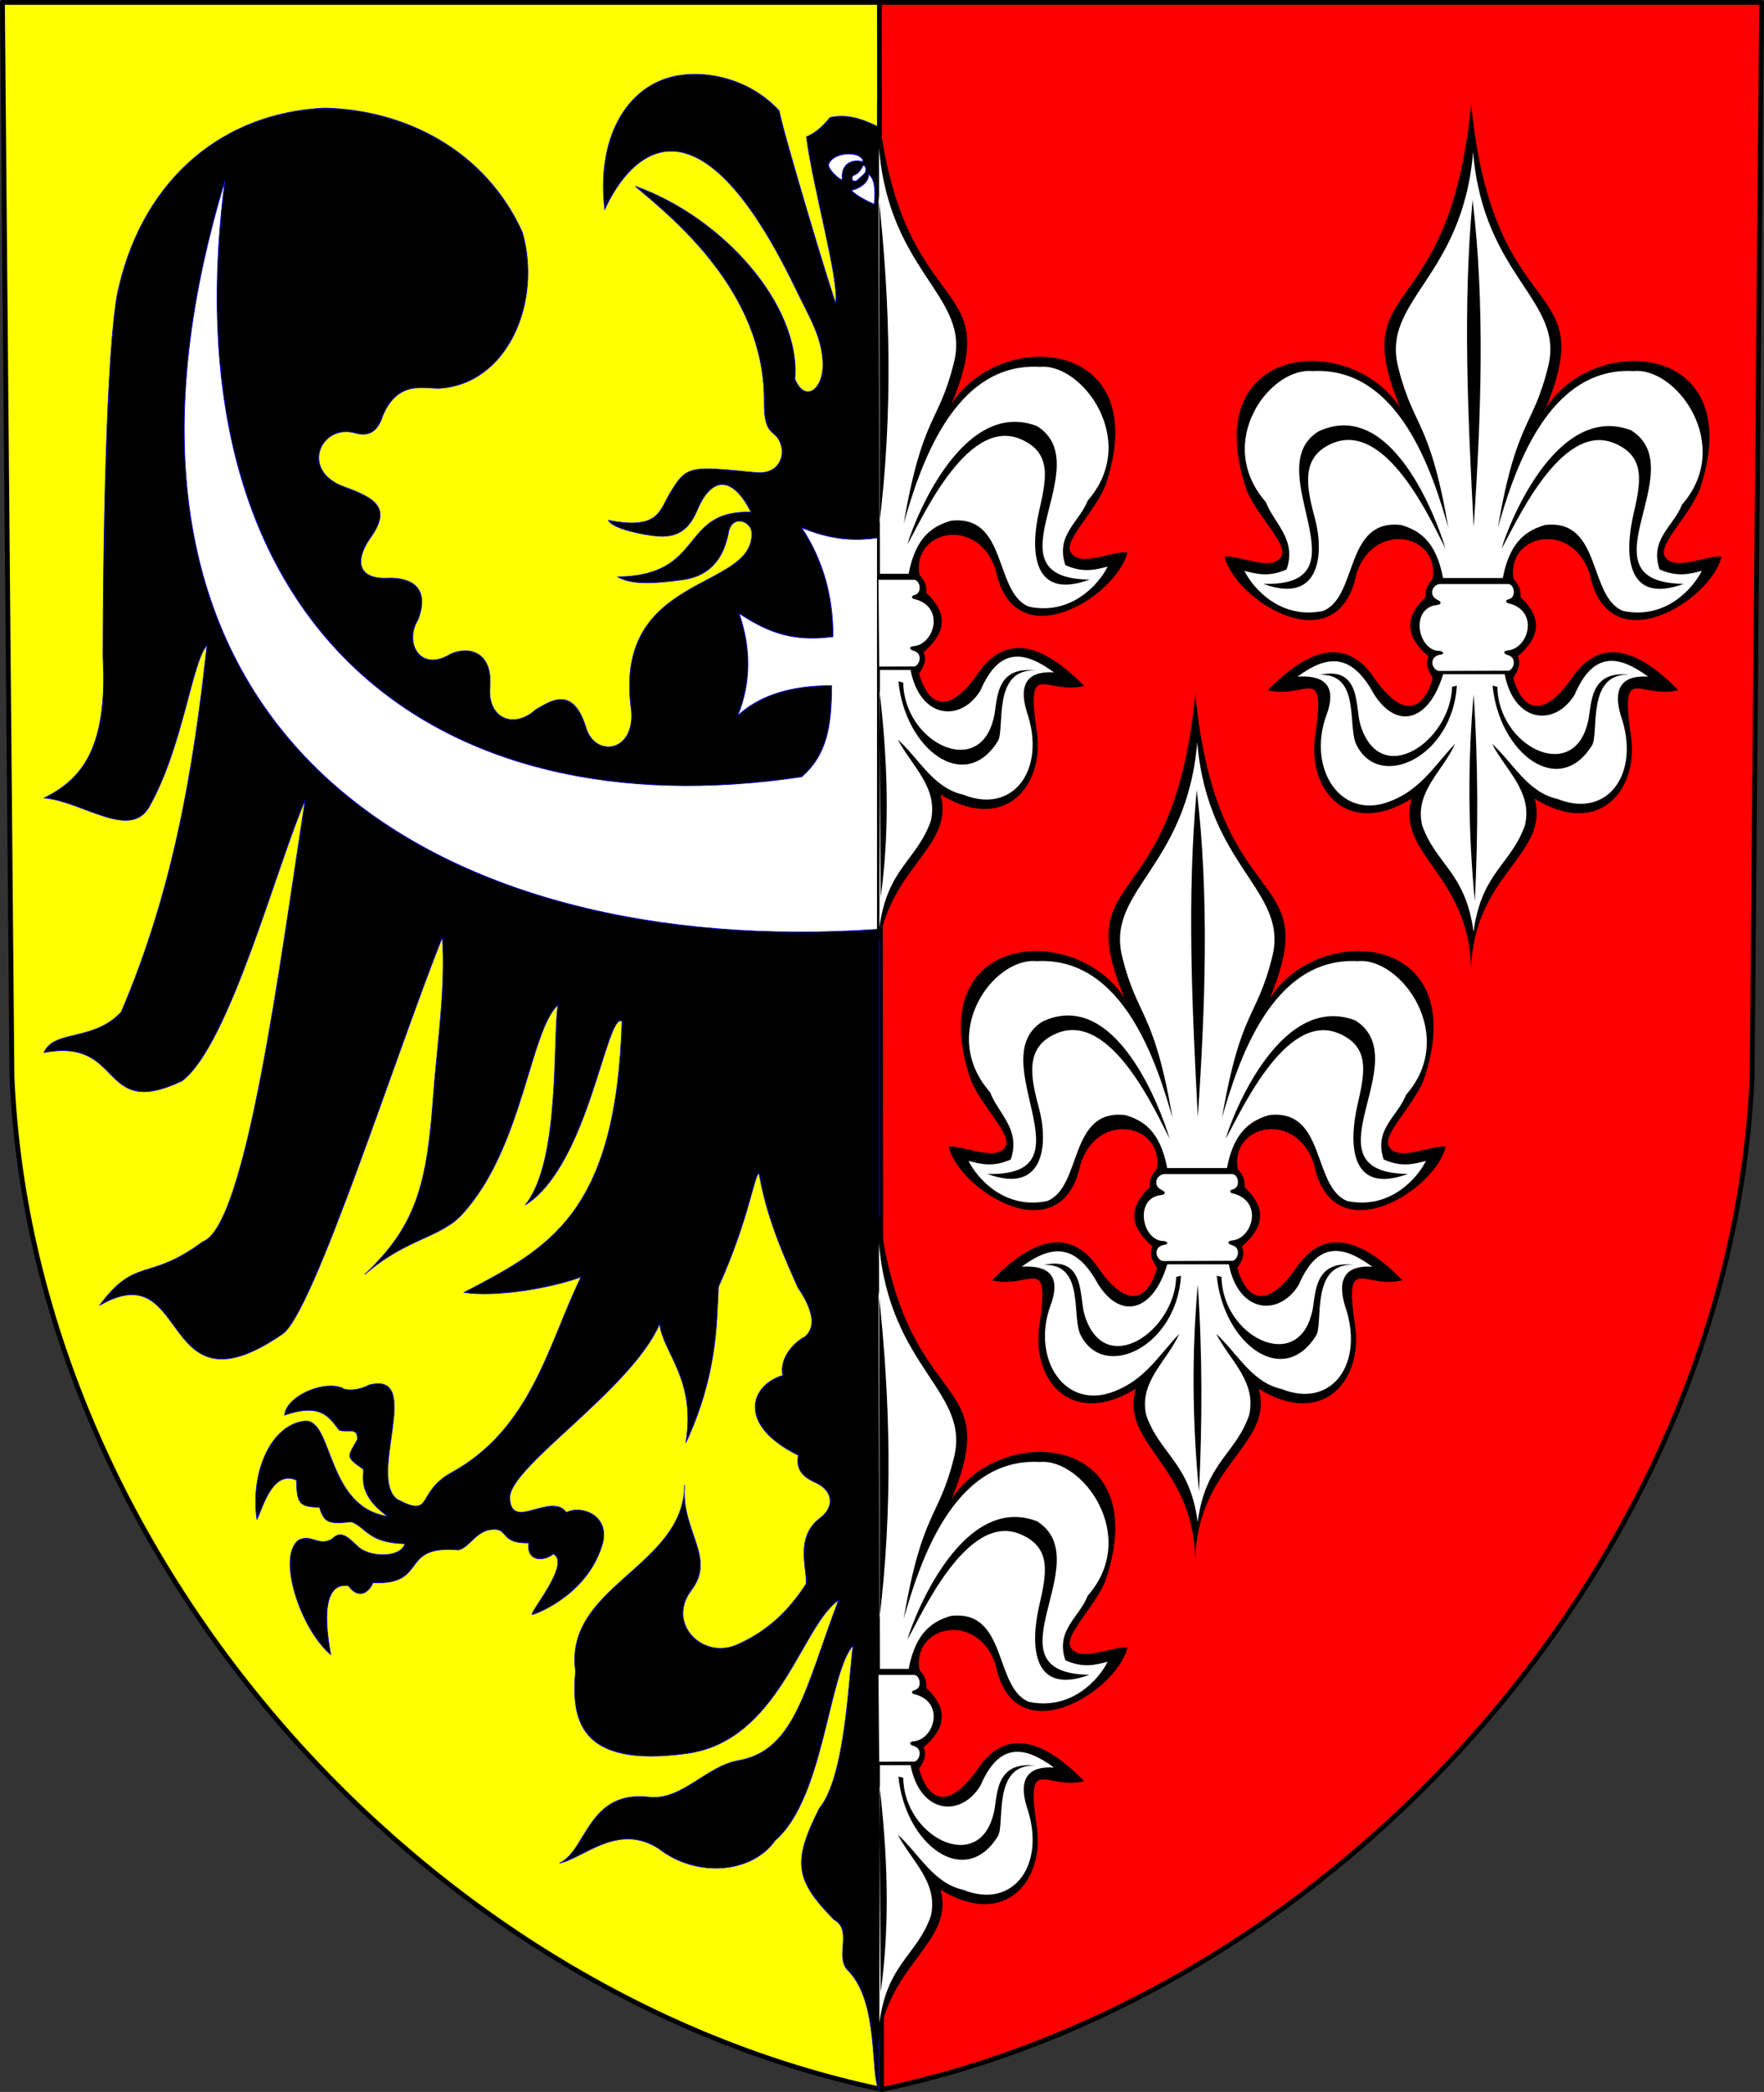 <?xml version="1.0" encoding="UTF-8" standalone="no"?>
<!-- Created with Inkscape (http://www.inkscape.org/) -->
<svg
   xmlns:dc="http://purl.org/dc/elements/1.1/"
   xmlns:cc="http://creativecommons.org/ns#"
   xmlns:rdf="http://www.w3.org/1999/02/22-rdf-syntax-ns#"
   xmlns:svg="http://www.w3.org/2000/svg"
   xmlns="http://www.w3.org/2000/svg"
   xmlns:xlink="http://www.w3.org/1999/xlink"
   xmlns:sodipodi="http://sodipodi.sourceforge.net/DTD/sodipodi-0.dtd"
   xmlns:inkscape="http://www.inkscape.org/namespaces/inkscape"
   id="svg2"
   sodipodi:version="0.32"
   inkscape:version="0.46"
   width="746.744"
   height="885.315"
   sodipodi:docbase="D:\Inkscape-rysunki\nowe"
   sodipodi:docname="POL_powiat_nyski_COA.svg"
   version="1.0"
   inkscape:output_extension="org.inkscape.output.svg.inkscape">
  <rect width="100%" height="100%" fill="#333333" stroke="none"/>
  <defs
     id="defs5">
    <inkscape:perspective
       sodipodi:type="inkscape:persp3d"
       inkscape:vp_x="0 : 443.75 : 1"
       inkscape:vp_y="0 : 1000 : 0"
       inkscape:vp_z="750 : 443.75 : 1"
       inkscape:persp3d-origin="375 : 295.83333 : 1"
       id="perspective77" />
    <radialGradient
       r="7.793"
       fy="442.062"
       fx="258.885"
       cy="442.062"
       cx="258.885"
       gradientTransform="matrix(1.45,-0.12,0.116,1.4,-167.662,-145.507)"
       gradientUnits="userSpaceOnUse"
       id="radialGradient4548"
       xlink:href="#linearGradient3554"
       inkscape:collect="always" />
    <radialGradient
       r="7.793"
       fy="442.062"
       fx="258.885"
       cy="442.062"
       cx="258.885"
       gradientTransform="matrix(1.45,-0.12,0.116,1.4,-167.662,-145.507)"
       gradientUnits="userSpaceOnUse"
       id="radialGradient4416"
       xlink:href="#linearGradient3554"
       inkscape:collect="always" />
    <radialGradient
       r="7.793"
       fy="442.062"
       fx="258.885"
       cy="442.062"
       cx="258.885"
       gradientTransform="matrix(1.45,-0.12,0.116,1.4,-167.662,-145.507)"
       gradientUnits="userSpaceOnUse"
       id="radialGradient4098"
       xlink:href="#linearGradient3554"
       inkscape:collect="always" />
    <radialGradient
       r="7.793"
       fy="442.062"
       fx="258.885"
       cy="442.062"
       cx="258.885"
       gradientTransform="matrix(1.45,-0.12,0.116,1.4,-167.662,-145.507)"
       gradientUnits="userSpaceOnUse"
       id="radialGradient3572"
       xlink:href="#linearGradient3554"
       inkscape:collect="always" />
    <linearGradient
       id="linearGradient3554">
      <stop
         id="stop3556"
         offset="0"
         style="stop-color:#ffffff;stop-opacity:1;" />
      <stop
         id="stop3558"
         offset="1"
         style="stop-color:#000000;stop-opacity:1;" />
    </linearGradient>
    <linearGradient
       id="linearGradient1543">
      <stop
         style="stop-color:#ffffff;stop-opacity:1;"
         offset="0"
         id="stop1545" />
      <stop
         style="stop-color:#000000;stop-opacity:1;"
         offset="1"
         id="stop1547" />
    </linearGradient>
    <radialGradient
       inkscape:collect="always"
       xlink:href="#linearGradient3554"
       id="radialGradient1541"
       gradientUnits="userSpaceOnUse"
       gradientTransform="matrix(1.45,-0.12,0.116,1.4,-167.662,-145.507)"
       cx="258.885"
       cy="442.062"
       fx="258.885"
       fy="442.062"
       r="7.793" />
    <radialGradient
       inkscape:collect="always"
       xlink:href="#linearGradient3554"
       id="radialGradient1539"
       gradientUnits="userSpaceOnUse"
       gradientTransform="matrix(1.45,-0.12,0.116,1.4,-167.662,-145.507)"
       cx="258.885"
       cy="442.062"
       fx="258.885"
       fy="442.062"
       r="7.793" />
    <radialGradient
       inkscape:collect="always"
       xlink:href="#linearGradient3554"
       id="radialGradient1537"
       gradientUnits="userSpaceOnUse"
       gradientTransform="matrix(1.45,-0.12,0.116,1.4,-167.662,-145.507)"
       cx="258.885"
       cy="442.062"
       fx="258.885"
       fy="442.062"
       r="7.793" />
    <radialGradient
       inkscape:collect="always"
       xlink:href="#linearGradient3554"
       id="radialGradient1535"
       gradientUnits="userSpaceOnUse"
       gradientTransform="matrix(1.45,-0.12,0.116,1.4,-167.662,-145.507)"
       cx="258.885"
       cy="442.062"
       fx="258.885"
       fy="442.062"
       r="7.793" />
    <inkscape:perspective
       id="perspective2514"
       inkscape:persp3d-origin="372.04724 : 350.78739 : 1"
       inkscape:vp_z="744.09448 : 526.18109 : 1"
       inkscape:vp_y="0 : 1000 : 0"
       inkscape:vp_x="0 : 526.18109 : 1"
       sodipodi:type="inkscape:persp3d" />
  </defs>
  <sodipodi:namedview
     inkscape:window-height="850"
     inkscape:window-width="1424"
     inkscape:pageshadow="2"
     inkscape:pageopacity="0.0"
     borderopacity="1.0"
     bordercolor="#666666"
     pagecolor="#ffffff"
     id="base"
     inkscape:zoom="0.71702466"
     inkscape:cx="374.13899"
     inkscape:cy="440.56576"
     inkscape:window-x="-5"
     inkscape:window-y="-4"
     inkscape:current-layer="svg2"
     showguides="true"
     inkscape:guide-bbox="true"
     showgrid="false" />
  <g
     id="g3317"
     transform="matrix(1.02,0,0,1.02,-225.256,-5.249)">
    <g
       style="stroke:#000000;stroke-width:2;stroke-miterlimit:4;stroke-dasharray:none;stroke-opacity:1"
       transform="translate(223.966,0)"
       id="g3399">
      <path
         style="fill:#ffff00;fill-opacity:1;fill-rule:evenodd;stroke:#000000;stroke-width:2;stroke-linecap:round;stroke-linejoin:round;stroke-miterlimit:4;stroke-dasharray:none;stroke-dashoffset:0;stroke-opacity:1"
         d="M 361.989,6.146 L -2.123,6.146 L 1.833,451.762 C 10.35,650.402 172.424,832.174 363.15,872.114 L 361.989,6.146 z"
         id="rect2571"
         sodipodi:nodetypes="ccccc" />
      <path
         sodipodi:nodetypes="ccccc"
         id="path3397"
         d="M 361.877,6.146 L 727.989,6.146 L 724.033,451.762 C 715.516,650.402 553.442,832.174 362.716,872.114 L 361.877,6.146 z"
         style="fill:#fe0000;fill-opacity:1;fill-rule:evenodd;stroke:#000000;stroke-width:2;stroke-linecap:round;stroke-linejoin:round;stroke-miterlimit:4;stroke-dasharray:none;stroke-dashoffset:0;stroke-opacity:1" />
    </g>
    <g
       transform="translate(980.985,0)"
       id="g3210">
      <path
         style="fill:#ffffff;fill-opacity:1;fill-rule:evenodd;stroke:#000000;stroke-width:1px;stroke-linecap:butt;stroke-linejoin:miter;stroke-opacity:1"
         d="M -395.496,59.494 L -395.496,398.099 C -459.097,402.266 -510.518,397.986 -555.888,380.278 L -635.399,329.555 L -674.469,269.922 C -685.13,241.03 -696.023,203.995 -693.661,171.22 C -690.754,124.026 -680.687,85.669 -661.445,71.146 C -658.86,125.002 -665.673,178.768 -638.826,227.425 C -617.868,269.251 -605.591,288.836 -536.696,315.847 C -513.866,322.974 -489.155,325.398 -462.669,323.386 L -462.669,256.899 L -433.195,219.2 L -402.351,208.233 L -401.665,95.822 L -421.543,75.944 L -412.632,62.235 L -395.496,59.494 z"
         id="path3208"
         sodipodi:nodetypes="ccccccccccccccccc" />
      <path
         id="path1504"
         style="fill:#000000;fill-opacity:1;fill-rule:evenodd;stroke:#0000ff;stroke-width:0.285;stroke-linecap:butt;stroke-linejoin:miter;stroke-miterlimit:4;stroke-dasharray:none;stroke-opacity:1"
         d="M -394.956,58.135 L -395.308,872.226 C -399.041,866.089 -395.145,836.138 -407.958,822.941 C -414.132,817.231 -405.844,806.087 -414.011,801.59 C -430.093,785.179 -431.419,777.857 -420.04,755.382 C -409.411,742.514 -408.01,702.921 -406.096,687.882 C -416.36,699.098 -418.092,751.126 -438.408,768.696 C -448.335,782.745 -471.411,784.074 -486.64,772.201 C -503.651,761.105 -517.862,776.088 -527.946,778.169 C -516.682,773.232 -516.282,747.831 -490.743,750.778 C -477.165,752.345 -467.102,737.968 -453.684,735.625 C -430.015,731.493 -425.893,705.371 -412.1,669.043 C -427.742,679.726 -436.675,727.451 -475.18,732.676 C -520.529,738.83 -522.951,717.911 -521.289,698.442 C -526.095,663.208 -476.2,655.332 -476.011,621.262 C -477.659,640.647 -462.679,651.126 -473.339,665.08 C -483.644,678.787 -468.511,693.924 -454.149,687.534 C -440.371,681.403 -432.185,672.415 -425.58,662.372 C -424.977,656.195 -430.508,642.787 -419.514,634.82 C -412.967,629.574 -415.368,623.168 -421.264,620.468 C -425.558,618.502 -430.089,615.901 -428.8,608.96 C -454.706,596.199 -448.524,579.681 -435.257,575.839 C -436.882,567.964 -429.534,561.443 -426.297,559.96 C -418.928,554.142 -426.863,542.546 -429.004,539.31 C -439.138,516.917 -442.557,505.731 -445.151,491.903 C -447.281,492.9 -449.267,510.836 -461.982,539.076 C -462.709,555.299 -462.76,576.303 -475.506,603.759 C -471.146,577.181 -484.963,566.584 -486.361,554.393 C -498.576,582.462 -550.759,614.775 -548.535,627.416 C -547.451,640.196 -531.34,624.116 -525.074,632.699 C -519.382,629.615 -507.403,633.412 -509.915,644.98 C -515.463,665.764 -536.172,674.275 -539.228,675.037 C -540.443,674.258 -522.989,653.738 -530.457,649.885 C -535.682,653.741 -541.761,652.086 -540.675,645.319 C -552.438,645.623 -549.162,639.414 -555.281,639.675 C -562.511,639.766 -565.218,647.312 -569.954,648.218 C -594.857,646.076 -582.107,662.843 -605.383,661.829 C -606.684,665.097 -610.835,669.468 -615.576,663.054 C -627.519,661.453 -624.644,681.918 -622.9,691.628 C -635.538,680.83 -645.218,651.119 -636.26,644.19 C -630.739,641.422 -628.057,647.081 -622.202,643.65 C -618.316,639.184 -614.351,644.565 -611.629,646.769 C -607.226,651.293 -593.911,651.848 -592.095,645.65 C -607.214,645.324 -608.05,638.956 -614.254,636.55 C -623.466,637.516 -625.544,637.173 -627.572,630.503 C -636.23,630.381 -636.857,628.66 -637.105,619.266 C -647.5,614.547 -651.667,632.596 -653.518,635.53 C -656.301,616.084 -647.694,596.207 -633.519,594.743 C -621.889,594.144 -624.827,630.516 -599.205,634.302 C -613.781,623.995 -607.808,615.13 -609.724,614.453 C -616.795,609.502 -615.887,609.694 -611.788,602.391 C -611.702,597.093 -615.087,599.736 -619.377,598.501 C -623.661,592.742 -627.289,587.208 -642.053,592.288 C -641.171,584.408 -625.977,577.826 -618.103,581.034 C -617.001,582.161 -611.503,582.299 -607.087,579.839 C -584.042,573.63 -607.861,617.916 -595.278,627.271 C -580.042,635.232 -587.711,624.459 -572.889,616.243 C -539.374,597.933 -532.423,562.378 -518.97,534.952 C -532.311,539.881 -555.081,543.368 -567.525,541.394 C -532.586,523.113 -504.348,509.046 -501.992,428.797 C -508.562,424.94 -515.835,488.546 -542.13,505.084 C -527.348,487.015 -530.84,435.048 -528.519,422.045 C -540.318,432.634 -543.064,481.425 -568.417,509.008 C -577.399,518.781 -591.722,518.953 -608.802,533.96 C -587.074,513.621 -582.883,495.865 -580.291,459.858 C -578.877,440.222 -574.996,414.406 -576.597,394.041 C -596.193,443.33 -629.994,549.426 -642.81,558.539 C -694.858,594.508 -680.573,524.675 -718.791,546.739 C -703.532,526.294 -698.831,537.288 -675.955,520.336 C -657.802,513.915 -643.511,402.091 -633.512,337.169 C -645.127,363.527 -664.941,438.746 -684.581,453.603 C -719.33,470.089 -708.234,435.485 -741.855,441.856 C -737.795,432.328 -721.332,437.419 -709.837,425.08 C -688.331,374.772 -679.844,324.754 -674.233,272.823 C -680.486,279.465 -684.164,315.016 -698.286,339.969 C -706.328,353.743 -725.691,337.707 -741.753,336.224 C -726.152,328.461 -715.379,315.549 -717.402,277.959 C -717.312,215.126 -715.366,141.14 -710.675,123.745 C -699.949,78.813 -667.253,51.969 -625.507,49.985 C -592.07,50.706 -558.71,67.484 -543.355,101.562 C -535.144,130.247 -549.335,164.689 -578.077,166.273 C -584.764,166.234 -595.053,163.155 -601.195,177.342 C -602.847,182.428 -605.532,186.619 -612.352,184.915 C -626.835,180.323 -636.322,200.635 -616.884,207.304 C -604.365,211.912 -597.311,215.963 -606.788,228.767 C -613.187,238.32 -611.469,245.907 -598.217,244.988 C -589.29,245.049 -581.721,249.059 -586.63,262.171 C -592.59,271.865 -585.835,283.629 -574.147,277.088 C -567.483,273.154 -555.647,274.176 -556.809,289.982 C -558.017,303.53 -546.687,307.746 -537.798,299.595 C -531.707,296.123 -522.544,289.419 -517.05,306.759 C -513.407,320.033 -495.346,317.485 -498.326,298.026 C -504.885,243.324 -447.83,250.119 -448.134,226.714 C -447.837,221.143 -456.89,218.049 -457.952,226.834 C -459.61,234.505 -463.648,243.931 -477.017,245.718 C -487.638,247.138 -497.84,248 -503.739,244.486 C -467.216,244.049 -478.343,216.711 -448.419,217.645 C -455.675,203.209 -464.579,201.658 -470.994,217.234 C -474.434,225.267 -479.44,228.174 -487.257,227.577 C -492.729,227.16 -505.877,224.6 -507.659,221.017 C -486.942,225.076 -486.52,217.315 -482.17,209.981 C -475.055,197.982 -473.687,198.632 -446.372,201.215 C -434.581,202.33 -432.799,189.93 -439.214,184.945 C -442.81,182.151 -443.001,177.071 -442.971,170.671 C -443.207,126.036 -480.509,95.852 -496.49,82.427 C -460.517,95.19 -427.798,131.535 -430.235,162.434 C -426.117,172.557 -418.155,166.86 -418.618,155.569 C -419.06,144.636 -424.247,136.727 -429.992,124.755 C -474.229,33.031 -501.937,75.891 -509.154,92.036 C -512.515,63.718 -501.096,42.687 -482.367,37.363 C -469.731,33.771 -450.049,36.715 -436.772,51.12 C -435.257,59.874 -415.106,126.889 -413.308,130.887 C -411.715,121.592 -422.752,83.025 -425.448,61.925 C -422.306,60.588 -419.666,58.742 -415.61,53.883 C -407.007,52.061 -399.889,55.761 -394.956,58.135 z M -401.932,72.293 C -406.314,70.861 -411.375,73.177 -410.552,79.56 C -411.043,80.47 -417.299,74.933 -416.129,72.969 C -413.541,67.713 -402.1,67.916 -401.932,72.293 z M -399.712,77.382 C -399.338,80.237 -402.609,83.201 -406.779,84.099 C -405.141,86.267 -398.368,89.54 -397.298,89.849 C -397.267,88.142 -396.053,80.016 -399.712,77.382 z M -402.039,73.959 C -401.476,73.232 -400.085,75.023 -401.205,76.987 C -401.322,77.193 -404.409,79.972 -404.409,79.972 C -405.473,80.806 -407.243,80.21 -406.165,78.041 C -404.231,77.343 -403.165,76.227 -402.039,73.959 z M -395.243,390.676 C -577.971,403.488 -736.801,311.182 -666.803,80.162 C -690.593,265.145 -580.55,350.458 -427.424,327.444 C -416.889,318.248 -415.027,306.323 -415.003,289.618 C -433.769,289.63 -445.711,294.515 -453.959,302.039 C -448.267,287.924 -448.552,273.81 -453.394,259.696 C -443.452,265.937 -433.225,271.895 -414.439,269.293 C -414.353,252.766 -418.478,237.644 -427.424,224.128 C -418.231,227.741 -408.338,230.421 -394.679,228.08 L -395.243,390.676 z" />
    </g>
    <g
       transform="translate(777.991,8)"
       id="g3297">
      <g
         id="g3247">
        <path
           sodipodi:nodetypes="cccccccccccscccccsccccccccccc"
           d="M 53.414,400.258 C 53.772,359.938 86.203,352.082 79.76,328.546 C 106.75,345.206 123.695,324.398 119.519,301.066 C 115.406,271.86 123.458,287.369 139.398,283.526 C 129.388,273.325 109.684,256.404 94.962,278.849 C 81.222,298.132 73.757,288.813 70.866,278.441 C 72.49,275.791 74.283,273.198 72.744,269.494 C 81.083,262.243 83.97,254.352 73.914,244.937 C 73.815,242.841 74.214,240.994 70.99,237.336 C 67.947,218.916 95.014,212.865 102.563,234.998 C 110.073,272.964 152.7,246.76 157.372,228.106 C 151.624,227.225 137.785,234.521 133.857,228.134 C 130.764,223.105 143.387,211.989 148.168,200.501 C 169.097,139.209 104.926,134.365 84.359,166.492 C 107.35,111.025 62.505,134.409 53.414,40.299 C 44.323,134.409 1.06,111.025 24.051,166.492 C 3.483,134.365 -60.687,139.209 -39.758,200.501 C -34.977,211.989 -22.354,223.105 -25.447,228.134 C -29.375,234.521 -43.215,227.225 -48.962,228.106 C -44.29,246.76 -1.663,272.964 5.847,234.998 C 13.395,212.865 40.463,218.916 37.419,237.336 C 34.196,240.994 34.595,242.841 34.496,244.937 C 24.439,254.352 27.327,262.243 35.665,269.494 C 34.126,273.198 35.92,275.791 37.544,278.441 C 34.653,288.813 27.188,298.132 13.448,278.849 C -1.274,256.404 -20.979,273.325 -30.988,283.526 C -15.048,287.369 -6.996,271.86 -11.109,301.066 C -15.286,324.398 1.66,345.206 28.649,328.546 C 22.207,352.082 53.056,359.938 53.414,400.258 z"
           style="fill:#000000;fill-opacity:1;fill-rule:evenodd;stroke:none;stroke-width:1px;stroke-linecap:butt;stroke-linejoin:miter;stroke-opacity:1"
           id="path3214" />
        <path
           sodipodi:nodetypes="ccccccccccccc"
           id="path3219"
           d="M 40.065,275.528 L 68.341,275.428 C 70.6,276.006 73.126,270.221 68.641,268.934 C 66.867,268.43 66.528,267.303 68.441,267.036 C 77.295,266.407 81.801,250.595 68.94,247.453 C 67.896,247.359 67.418,246.253 68.741,245.854 C 72.518,245.192 71.272,239.241 68.641,239.459 L 40.365,239.459 C 37.408,239.793 35.457,244.073 39.466,246.054 C 41.579,247.007 40.697,248.024 39.266,248.152 C 27.801,249.34 31.27,267.557 40.565,267.236 C 41.908,267.534 42.592,268.652 40.265,268.834 C 35.608,269.904 37.154,275.174 40.065,275.528 z"
           style="fill:#ffffff;fill-opacity:1;fill-rule:evenodd;stroke:none;stroke-width:1px;stroke-linecap:butt;stroke-linejoin:miter;stroke-opacity:1" />
        <path
           sodipodi:nodetypes="ccccccccccccccccccccccccccccccc"
           d="M 54.403,383.798 C 57.667,359.152 70.016,355.829 75.74,339.544 C 79,325.624 67.724,316.691 62.066,305.732 C 70.862,313.712 76.844,325.914 89.166,328.605 C 110.127,337.07 123.896,317.972 115.519,294.047 C 111.956,282.116 116.558,277.203 126.859,277.886 C 114.526,268.813 104.088,267.358 96.376,285.345 C 88.219,298.753 71.284,297.272 67.336,276.892 L 41.768,276.892 C 36.038,296.232 22.667,300.386 13.025,285.048 C 3.679,267.952 -6.314,268.813 -18.646,277.886 C -8.345,277.203 -1.813,280.927 -6.713,294.047 C -14.644,315.892 -0.875,337.962 20.086,329.496 C 32.557,324.577 38.241,314.751 46.74,305.732 C 41.825,316.988 29.807,325.624 33.066,339.544 C 38.791,355.829 51.139,359.152 54.403,383.798 z M 54.448,285.345 C 51.882,313.936 52.208,342.527 54.945,371.118 C 56.29,343.132 56.412,314.656 54.448,285.345 z M -9.448,277.14 C 7.937,273.369 5.17,290.669 7.462,297.924 C 15.701,324.747 44.85,304.855 45.497,282.113 L 47.486,281.616 C 45.627,311.201 15.531,325.347 5.912,306.377 C 1.833,299.078 7.871,276.516 -9.448,277.14 z M 119.238,277.14 C 101.111,274.854 103.729,291.709 101.586,297.776 C 95.129,322.074 64.643,306.637 64.293,282.113 L 62.304,281.616 C 65.054,309.716 89.803,328.615 103.581,306.377 C 106.62,301.454 101.028,276.07 119.238,277.14 z"
           style="fill:#ffffff;fill-opacity:1;fill-rule:evenodd;stroke:none;stroke-width:1px;stroke-linecap:butt;stroke-linejoin:miter;stroke-opacity:1"
           id="path3221" />
        <path
           sodipodi:nodetypes="ccccccccccccccccccccccccccscccccscc"
           d="M 41.743,236.958 L 66.553,236.958 C 69.527,221.109 77.122,217.037 84.079,214.976 C 107.704,212.234 101.878,244.757 116.458,250.622 C 133.945,254.301 145.439,241.461 149.134,233.987 C 144.048,235.302 139.008,236.708 131.608,233.393 C 127.356,220.848 137.402,215.602 140.883,206.571 C 162.543,181.85 138.635,149.405 120.914,151.11 C 84.612,149.105 70.842,194.155 64.474,216.164 C 72.296,170.815 78.963,174.974 85.268,149.625 C 92.512,121.706 58.572,112.572 54.219,60.212 C 49.866,112.572 15.926,121.706 23.17,149.625 C 29.474,174.974 36.141,170.815 43.964,216.164 C 37.595,194.155 23.826,149.105 -12.476,151.11 C -30.198,149.405 -53.445,180.749 -31.784,205.47 C -28.304,214.501 -18.918,220.848 -23.17,233.393 C -30.571,236.708 -35.61,235.302 -40.696,233.987 C -37.001,241.461 -25.507,254.301 -8.02,250.622 C 6.56,244.757 0.734,212.234 24.358,214.976 C 31.315,217.037 38.769,221.109 41.743,236.958 z M 54.009,80.061 C 49.896,124.537 52.065,170.104 54.459,215.759 C 57.589,169.355 59.201,123.493 54.009,80.061 z M 42.757,224.761 C 39.076,212.396 20.451,161.979 -9.926,176.128 C -35.365,191.84 11.788,240.622 -32.856,239.388 C -8.814,248.262 -7.62,226.264 -11.47,212.056 C -15,199.03 -17.45,186.734 -4.266,181.123 C 18.423,171.328 37.324,214.397 42.757,224.761 z M 66.019,224.761 C 69.7,212.396 89.646,164.181 119.803,175.688 C 145.903,192.061 97.429,238.86 141.632,239.388 C 117.59,248.262 117.057,226.925 120.687,210.955 C 123.679,197.795 126.226,186.734 113.043,181.123 C 90.353,171.328 71.012,216.599 66.019,224.761 z"
           style="fill:#ffffff;fill-opacity:1;fill-rule:evenodd;stroke:none;stroke-width:1px;stroke-linecap:butt;stroke-linejoin:miter;stroke-opacity:1"
           id="path3234" />
      </g>
      <g
         id="g3253"
         transform="translate(-114.487,244.827)">
        <path
           id="path3255"
           style="fill:#000000;fill-opacity:1;fill-rule:evenodd;stroke:none;stroke-width:1px;stroke-linecap:butt;stroke-linejoin:miter;stroke-opacity:1"
           d="M 53.414,400.258 C 53.772,359.938 86.203,352.082 79.76,328.546 C 106.75,345.206 123.695,324.398 119.519,301.066 C 115.406,271.86 123.458,287.369 139.398,283.526 C 129.388,273.325 109.684,256.404 94.962,278.849 C 81.222,298.132 73.757,288.813 70.866,278.441 C 72.49,275.791 74.283,273.198 72.744,269.494 C 81.083,262.243 83.97,254.352 73.914,244.937 C 73.815,242.841 74.214,240.994 70.99,237.336 C 67.947,218.916 95.014,212.865 102.563,234.998 C 110.073,272.964 152.7,246.76 157.372,228.106 C 151.624,227.225 137.785,234.521 133.857,228.134 C 130.764,223.105 143.387,211.989 148.168,200.501 C 169.097,139.209 104.926,134.365 84.359,166.492 C 107.35,111.025 62.505,134.409 53.414,40.299 C 44.323,134.409 1.06,111.025 24.051,166.492 C 3.483,134.365 -60.687,139.209 -39.758,200.501 C -34.977,211.989 -22.354,223.105 -25.447,228.134 C -29.375,234.521 -43.215,227.225 -48.962,228.106 C -44.29,246.76 -1.663,272.964 5.847,234.998 C 13.395,212.865 40.463,218.916 37.419,237.336 C 34.196,240.994 34.595,242.841 34.496,244.937 C 24.439,254.352 27.327,262.243 35.665,269.494 C 34.126,273.198 35.92,275.791 37.544,278.441 C 34.653,288.813 27.188,298.132 13.448,278.849 C -1.274,256.404 -20.979,273.325 -30.988,283.526 C -15.048,287.369 -6.996,271.86 -11.109,301.066 C -15.286,324.398 1.66,345.206 28.649,328.546 C 22.207,352.082 53.056,359.938 53.414,400.258 z"
           sodipodi:nodetypes="cccccccccccscccccsccccccccccc" />
        <path
           style="fill:#ffffff;fill-opacity:1;fill-rule:evenodd;stroke:none;stroke-width:1px;stroke-linecap:butt;stroke-linejoin:miter;stroke-opacity:1"
           d="M 40.065,275.528 L 68.341,275.428 C 70.6,276.006 73.126,270.221 68.641,268.934 C 66.867,268.43 66.528,267.303 68.441,267.036 C 77.295,266.407 81.801,250.595 68.94,247.453 C 67.896,247.359 67.418,246.253 68.741,245.854 C 72.518,245.192 71.272,239.241 68.641,239.459 L 40.365,239.459 C 37.408,239.793 35.457,244.073 39.466,246.054 C 41.579,247.007 40.697,248.024 39.266,248.152 C 27.801,249.34 31.27,267.557 40.565,267.236 C 41.908,267.534 42.592,268.652 40.265,268.834 C 35.608,269.904 37.154,275.174 40.065,275.528 z"
           id="path3257"
           sodipodi:nodetypes="ccccccccccccc" />
        <path
           id="path3259"
           style="fill:#ffffff;fill-opacity:1;fill-rule:evenodd;stroke:none;stroke-width:1px;stroke-linecap:butt;stroke-linejoin:miter;stroke-opacity:1"
           d="M 54.403,383.798 C 57.667,359.152 70.016,355.829 75.74,339.544 C 79,325.624 67.724,316.691 62.066,305.732 C 70.862,313.712 76.844,325.914 89.166,328.605 C 110.127,337.07 123.896,317.972 115.519,294.047 C 111.956,282.116 116.558,277.203 126.859,277.886 C 114.526,268.813 104.088,267.358 96.376,285.345 C 88.219,298.753 71.284,297.272 67.336,276.892 L 41.768,276.892 C 36.038,296.232 22.667,300.386 13.025,285.048 C 3.679,267.952 -6.314,268.813 -18.646,277.886 C -8.345,277.203 -1.813,280.927 -6.713,294.047 C -14.644,315.892 -0.875,337.962 20.086,329.496 C 32.557,324.577 38.241,314.751 46.74,305.732 C 41.825,316.988 29.807,325.624 33.066,339.544 C 38.791,355.829 51.139,359.152 54.403,383.798 z M 54.448,285.345 C 51.882,313.936 52.208,342.527 54.945,371.118 C 56.29,343.132 56.412,314.656 54.448,285.345 z M -9.448,277.14 C 7.937,273.369 5.17,290.669 7.462,297.924 C 15.701,324.747 44.85,304.855 45.497,282.113 L 47.486,281.616 C 45.627,311.201 15.531,325.347 5.912,306.377 C 1.833,299.078 7.871,276.516 -9.448,277.14 z M 119.238,277.14 C 101.111,274.854 103.729,291.709 101.586,297.776 C 95.129,322.074 64.643,306.637 64.293,282.113 L 62.304,281.616 C 65.054,309.716 89.803,328.615 103.581,306.377 C 106.62,301.454 101.028,276.07 119.238,277.14 z"
           sodipodi:nodetypes="ccccccccccccccccccccccccccccccc" />
        <path
           id="path3261"
           style="fill:#ffffff;fill-opacity:1;fill-rule:evenodd;stroke:none;stroke-width:1px;stroke-linecap:butt;stroke-linejoin:miter;stroke-opacity:1"
           d="M 41.743,236.958 L 66.553,236.958 C 69.527,221.109 77.122,217.037 84.079,214.976 C 107.704,212.234 101.878,244.757 116.458,250.622 C 133.945,254.301 145.439,241.461 149.134,233.987 C 144.048,235.302 139.008,236.708 131.608,233.393 C 127.356,220.848 137.402,215.602 140.883,206.571 C 162.543,181.85 138.635,149.405 120.914,151.11 C 84.612,149.105 70.842,194.155 64.474,216.164 C 72.296,170.815 78.963,174.974 85.268,149.625 C 92.512,121.706 58.572,112.572 54.219,60.212 C 49.866,112.572 15.926,121.706 23.17,149.625 C 29.474,174.974 36.141,170.815 43.964,216.164 C 37.595,194.155 23.826,149.105 -12.476,151.11 C -30.198,149.405 -53.445,180.749 -31.784,205.47 C -28.304,214.501 -18.918,220.848 -23.17,233.393 C -30.571,236.708 -35.61,235.302 -40.696,233.987 C -37.001,241.461 -25.507,254.301 -8.02,250.622 C 6.56,244.757 0.734,212.234 24.358,214.976 C 31.315,217.037 38.769,221.109 41.743,236.958 z M 54.009,80.061 C 49.896,124.537 52.065,170.104 54.459,215.759 C 57.589,169.355 59.201,123.493 54.009,80.061 z M 42.757,224.761 C 39.076,212.396 20.451,161.979 -9.926,176.128 C -35.365,191.84 11.788,240.622 -32.856,239.388 C -8.814,248.262 -7.62,226.264 -11.47,212.056 C -15,199.03 -17.45,186.734 -4.266,181.123 C 18.423,171.328 37.324,214.397 42.757,224.761 z M 66.019,224.761 C 69.7,212.396 89.646,164.181 119.803,175.688 C 145.903,192.061 97.429,238.86 141.632,239.388 C 117.59,248.262 117.057,226.925 120.687,210.955 C 123.679,197.795 126.226,186.734 113.043,181.123 C 90.353,171.328 71.012,216.599 66.019,224.761 z"
           sodipodi:nodetypes="ccccccccccccccccccccccccccscccccscc" />
      </g>
      <g
         id="g3284">
        <g
           transform="translate(-246.588,-1.761)"
           id="g3273">
          <path
             sodipodi:nodetypes="cccccccccccscccc"
             d="M 53.414,400.258 C 53.772,359.938 86.203,352.082 79.76,328.546 C 106.75,345.206 123.695,324.398 119.519,301.066 C 115.406,271.86 123.458,287.369 139.398,283.526 C 129.388,273.325 109.684,256.404 94.962,278.849 C 81.222,298.132 73.757,288.813 70.866,278.441 C 72.49,275.791 74.283,273.198 72.744,269.494 C 81.083,262.243 83.97,254.352 73.914,244.937 C 73.815,242.841 74.214,240.994 70.99,237.336 C 67.947,218.916 95.014,212.865 102.563,234.998 C 110.073,272.964 152.7,246.76 157.372,228.106 C 151.624,227.225 137.785,234.521 133.857,228.134 C 130.764,223.105 143.387,211.989 148.168,200.501 C 169.097,139.209 104.926,134.365 84.359,166.492 C 107.35,111.025 62.505,134.409 53.414,40.299 L 53.414,400.258 z"
             style="fill:#000000;fill-opacity:1;fill-rule:evenodd;stroke:none;stroke-width:1px;stroke-linecap:butt;stroke-linejoin:miter;stroke-opacity:1"
             id="path3275" />
          <path
             d="M 54.323,275.478 L 68.341,275.428 C 70.6,276.006 73.126,270.221 68.641,268.934 C 66.867,268.43 66.528,267.303 68.441,267.036 C 77.295,266.407 81.801,250.595 68.94,247.453 C 67.896,247.359 67.418,246.253 68.741,245.854 C 72.518,245.192 71.272,239.241 68.641,239.459 L 54.02,239.459 L 54.323,275.478 z M 54.403,383.798 C 57.667,359.152 70.016,355.829 75.74,339.544 C 79,325.624 67.724,316.691 62.066,305.732 C 70.862,313.712 76.844,325.914 89.166,328.605 C 110.127,337.07 123.896,317.972 115.519,294.047 C 111.956,282.116 116.558,277.203 126.859,277.886 C 114.526,268.813 104.088,267.358 96.376,285.345 C 88.219,298.753 71.284,297.272 67.336,276.892 L 54.628,276.892 L 54.403,383.798 z M 54.448,285.345 C 57.655,313.26 58.987,341.592 54.945,371.118 L 54.448,285.345 z M 119.238,277.14 C 101.111,274.854 103.729,291.709 101.586,297.776 C 95.129,322.074 64.643,306.637 64.293,282.113 L 62.304,281.616 C 65.054,309.716 89.803,328.615 103.581,306.377 C 106.62,301.454 101.028,276.07 119.238,277.14 z M 54.628,236.958 L 66.553,236.958 C 69.527,221.109 77.122,217.037 84.079,214.976 C 107.704,212.234 101.878,244.757 116.458,250.622 C 133.945,254.301 145.439,241.461 149.134,233.987 C 144.048,235.302 139.008,236.708 131.608,233.393 C 127.356,220.848 137.402,215.602 140.883,206.571 C 162.543,181.85 138.635,149.405 120.914,151.11 C 84.612,149.105 70.842,194.155 64.474,216.164 C 72.296,170.815 78.963,174.974 85.268,149.625 C 92.512,121.706 58.572,112.572 54.219,60.212 L 54.628,236.958 z M 54.009,80.061 L 54.459,215.759 C 59.947,170.526 59.04,125.294 54.009,80.061 z M 66.019,224.761 C 69.7,212.396 89.646,164.181 119.803,175.688 C 145.903,192.061 97.429,238.86 141.632,239.388 C 117.59,248.262 117.057,226.925 120.687,210.955 C 123.679,197.795 126.226,186.734 113.043,181.123 C 90.353,171.328 71.012,216.599 66.019,224.761 z"
             style="fill:#ffffff;fill-opacity:1;fill-rule:evenodd;stroke:none;stroke-width:1px;stroke-linecap:butt;stroke-linejoin:miter;stroke-opacity:1"
             id="path3277" />
        </g>
      </g>
      <g
         id="g3289"
         transform="translate(0,454.387)">
        <g
           id="g3291"
           transform="translate(-246.588,-1.761)">
          <path
             id="path3293"
             style="fill:#000000;fill-opacity:1;fill-rule:evenodd;stroke:none;stroke-width:1px;stroke-linecap:butt;stroke-linejoin:miter;stroke-opacity:1"
             d="M 53.414,400.258 C 53.772,359.938 86.203,352.082 79.76,328.546 C 106.75,345.206 123.695,324.398 119.519,301.066 C 115.406,271.86 123.458,287.369 139.398,283.526 C 129.388,273.325 109.684,256.404 94.962,278.849 C 81.222,298.132 73.757,288.813 70.866,278.441 C 72.49,275.791 74.283,273.198 72.744,269.494 C 81.083,262.243 83.97,254.352 73.914,244.937 C 73.815,242.841 74.214,240.994 70.99,237.336 C 67.947,218.916 95.014,212.865 102.563,234.998 C 110.073,272.964 152.7,246.76 157.372,228.106 C 151.624,227.225 137.785,234.521 133.857,228.134 C 130.764,223.105 143.387,211.989 148.168,200.501 C 169.097,139.209 104.926,134.365 84.359,166.492 C 107.35,111.025 62.505,134.409 53.414,40.299 L 53.414,400.258 z"
             sodipodi:nodetypes="cccccccccccscccc" />
          <path
             id="path3295"
             style="fill:#ffffff;fill-opacity:1;fill-rule:evenodd;stroke:none;stroke-width:1px;stroke-linecap:butt;stroke-linejoin:miter;stroke-opacity:1"
             d="M 54.323,275.478 L 68.341,275.428 C 70.6,276.006 73.126,270.221 68.641,268.934 C 66.867,268.43 66.528,267.303 68.441,267.036 C 77.295,266.407 81.801,250.595 68.94,247.453 C 67.896,247.359 67.418,246.253 68.741,245.854 C 72.518,245.192 71.272,239.241 68.641,239.459 L 54.02,239.459 L 54.323,275.478 z M 54.403,383.798 C 57.667,359.152 70.016,355.829 75.74,339.544 C 79,325.624 67.724,316.691 62.066,305.732 C 70.862,313.712 76.844,325.914 89.166,328.605 C 110.127,337.07 123.896,317.972 115.519,294.047 C 111.956,282.116 116.558,277.203 126.859,277.886 C 114.526,268.813 104.088,267.358 96.376,285.345 C 88.219,298.753 71.284,297.272 67.336,276.892 L 54.628,276.892 L 54.403,383.798 z M 54.448,285.345 C 57.655,313.26 58.987,341.592 54.945,371.118 L 54.448,285.345 z M 119.238,277.14 C 101.111,274.854 103.729,291.709 101.586,297.776 C 95.129,322.074 64.643,306.637 64.293,282.113 L 62.304,281.616 C 65.054,309.716 89.803,328.615 103.581,306.377 C 106.62,301.454 101.028,276.07 119.238,277.14 z M 54.628,236.958 L 66.553,236.958 C 69.527,221.109 77.122,217.037 84.079,214.976 C 107.704,212.234 101.878,244.757 116.458,250.622 C 133.945,254.301 145.439,241.461 149.134,233.987 C 144.048,235.302 139.008,236.708 131.608,233.393 C 127.356,220.848 137.402,215.602 140.883,206.571 C 162.543,181.85 138.635,149.405 120.914,151.11 C 84.612,149.105 70.842,194.155 64.474,216.164 C 72.296,170.815 78.963,174.974 85.268,149.625 C 92.512,121.706 58.572,112.572 54.219,60.212 L 54.628,236.958 z M 54.009,80.061 L 54.459,215.759 C 59.947,170.526 59.04,125.294 54.009,80.061 z M 66.019,224.761 C 69.7,212.396 89.646,164.181 119.803,175.688 C 145.903,192.061 97.429,238.86 141.632,239.388 C 117.59,248.262 117.057,226.925 120.687,210.955 C 123.679,197.795 126.226,186.734 113.043,181.123 C 90.353,171.328 71.012,216.599 66.019,224.761 z" />
        </g>
      </g>
    </g>
  </g>
</svg>
